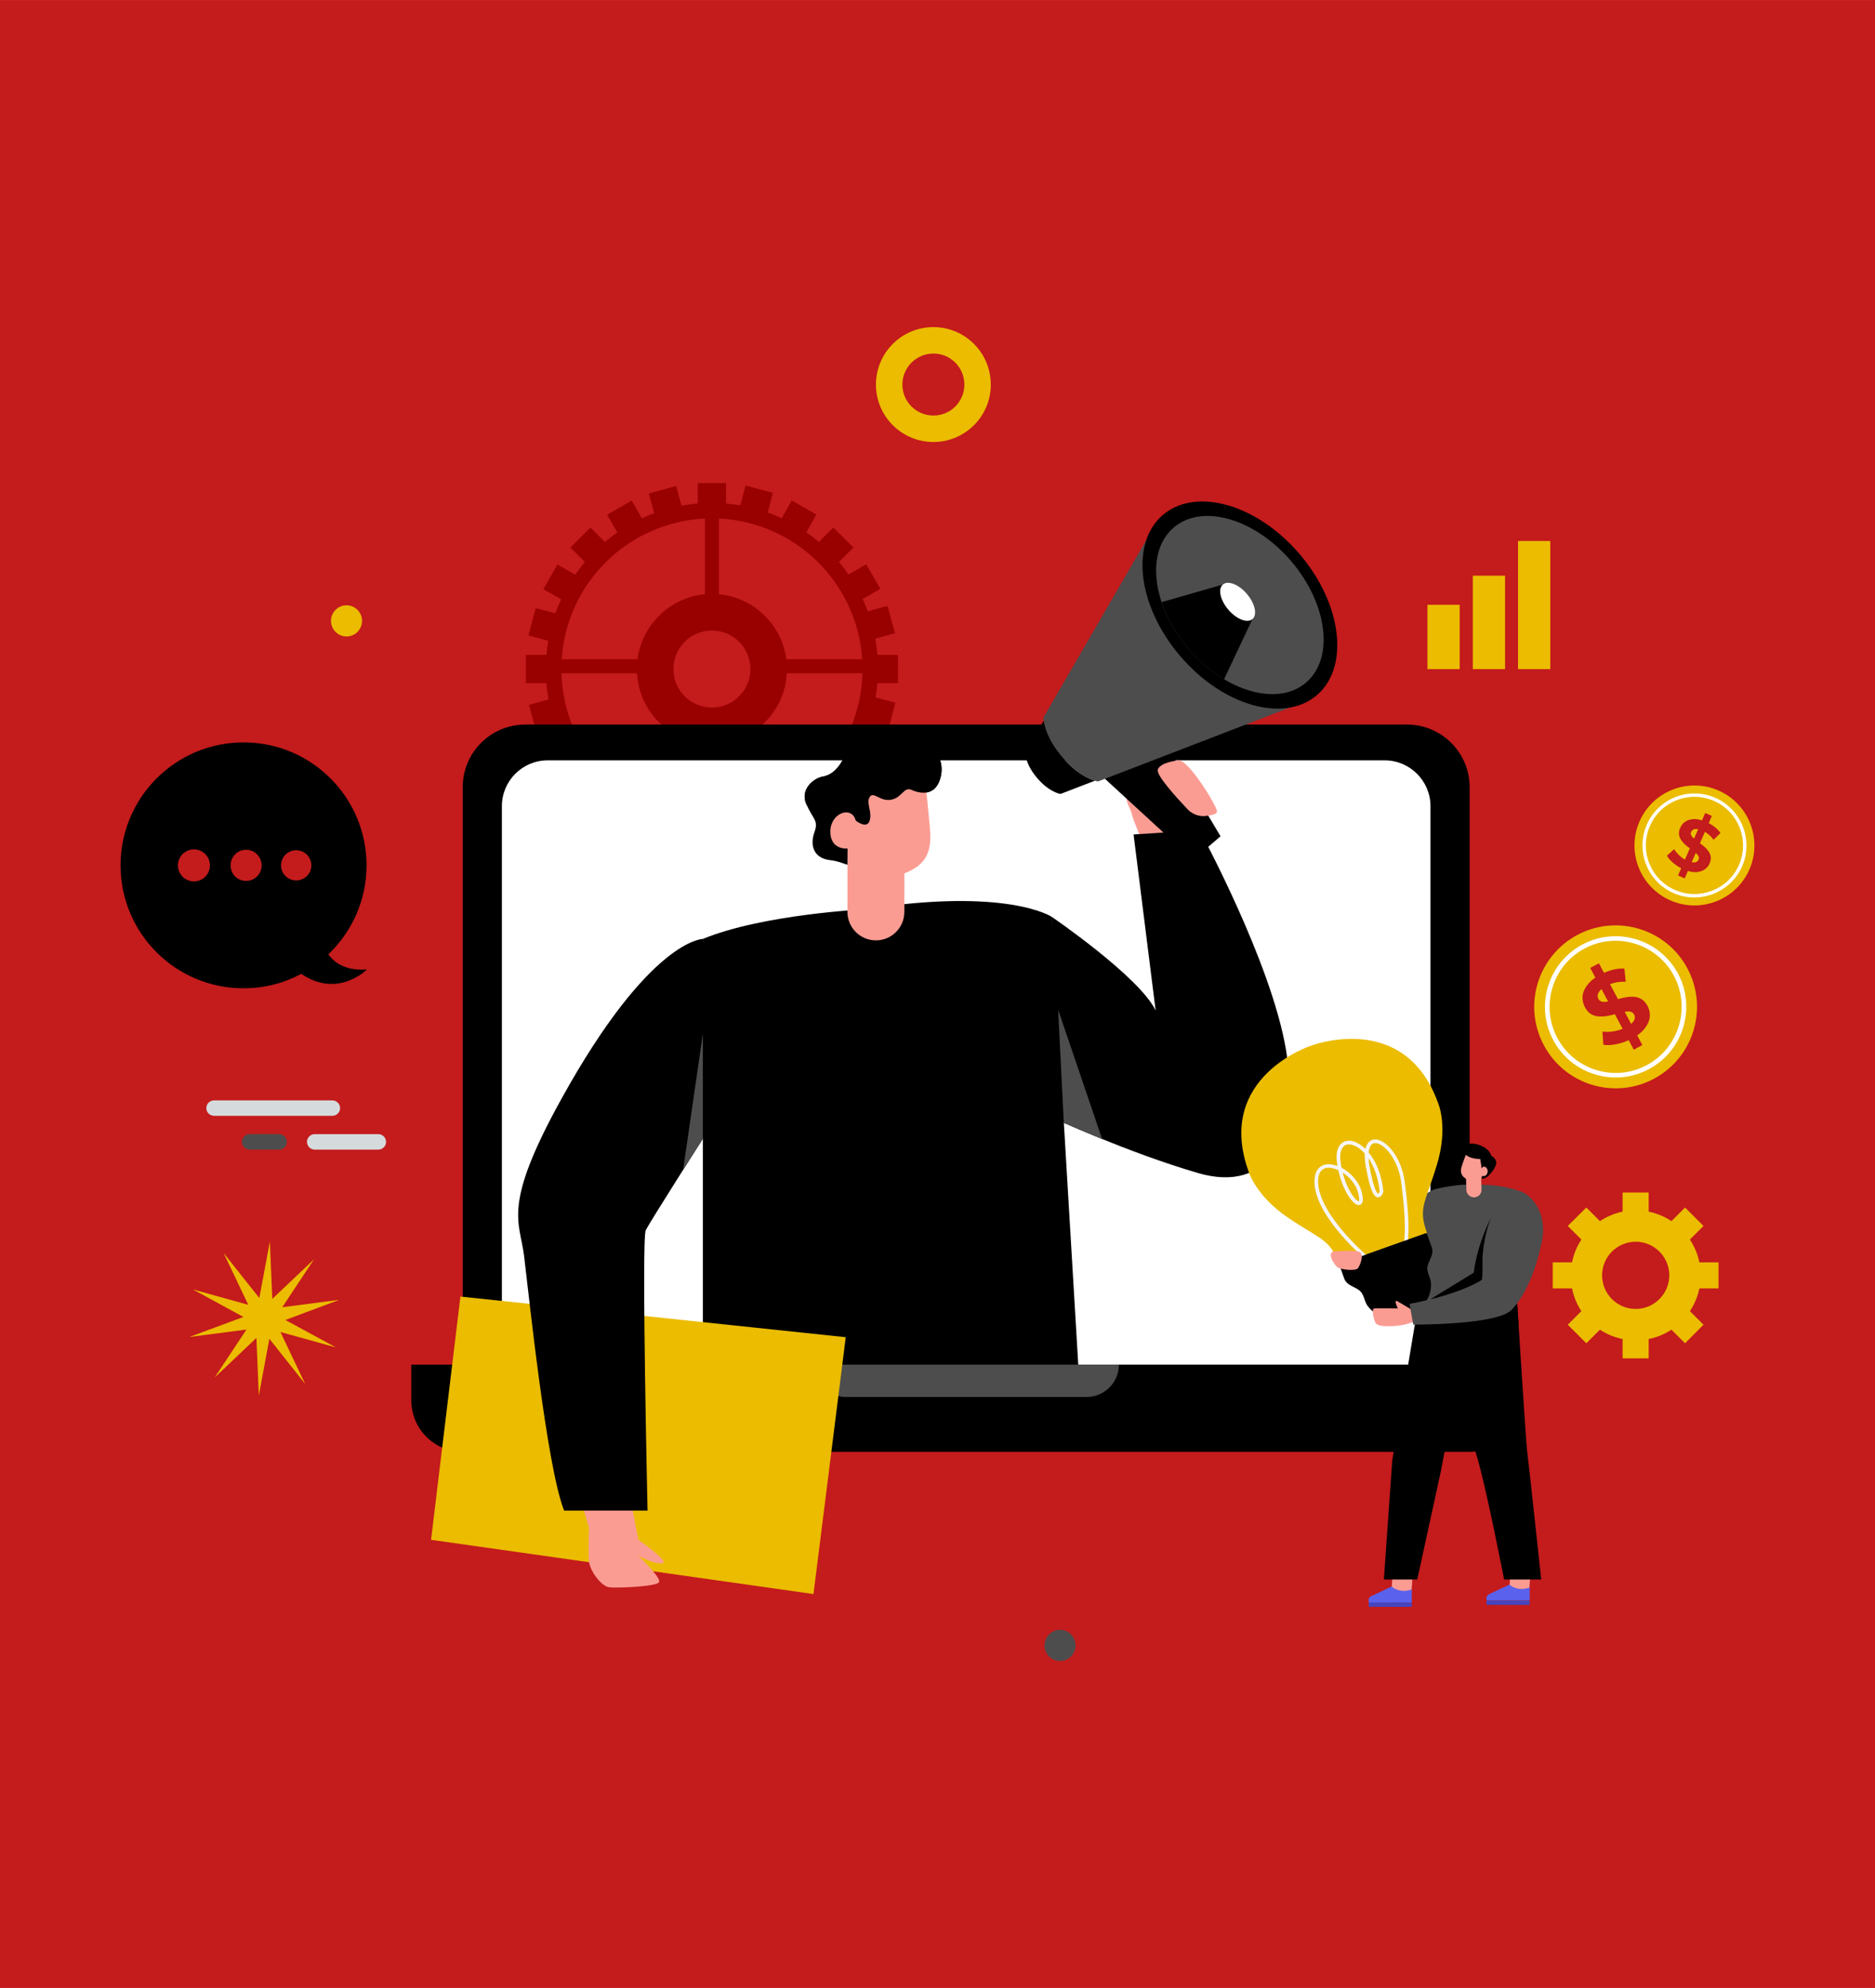 <?xml version="1.0" encoding="UTF-8"?>
<!DOCTYPE svg PUBLIC "-//W3C//DTD SVG 1.1//EN" "http://www.w3.org/Graphics/SVG/1.1/DTD/svg11.dtd">
<!-- Creator: CorelDRAW -->
<svg xmlns="http://www.w3.org/2000/svg" xml:space="preserve" width="1000" height="1060" version="1.1" style="shape-rendering:geometricPrecision; text-rendering:geometricPrecision; image-rendering:optimizeQuality; fill-rule:evenodd; clip-rule:evenodd"
viewBox="0 0 154.59 163.86"
 xmlns:xlink="http://www.w3.org/1999/xlink"
 xmlns:xodm="http://www.corel.com/coreldraw/odm/2003">
 <defs>
  <style type="text/css">
   <![CDATA[
    .fil0 {fill:#C41B1C}
    .fil5 {fill:black;fill-rule:nonzero}
    .fil10 {fill:#4545BE;fill-rule:nonzero}
    .fil4 {fill:#4D4D4D;fill-rule:nonzero}
    .fil9 {fill:#5A61ED;fill-rule:nonzero}
    .fil1 {fill:#990000;fill-rule:nonzero}
    .fil8 {fill:#C41B1C;fill-rule:nonzero}
    .fil3 {fill:#D5DBDC;fill-rule:nonzero}
    .fil2 {fill:#EBBC00;fill-rule:nonzero}
    .fil11 {fill:#F6F5F8;fill-rule:nonzero}
    .fil7 {fill:#FB9C93;fill-rule:nonzero}
    .fil6 {fill:white;fill-rule:nonzero}
   ]]>
  </style>
 </defs>
 <g id="Camada_x0020_1">
  <rect class="fil0" width="154.59" height="163.86"/>
  <g id="_1570253960480">
   <g>
    <g>
     <path class="fil1" d="M74.03 56.31l0 -2.33 -1.69 0c-0.04,-0.45 -0.1,-0.9 -0.18,-1.34l1.63 -0.45 -0.62 -2.25 -1.63 0.45c-0.12,-0.35 -0.27,-0.69 -0.42,-1.02l1.46 -0.84 -1.16 -2.02 -1.46 0.84c-0.25,-0.36 -0.51,-0.7 -0.79,-1.03l1.19 -1.19 -1.65 -1.65 -1.19 1.19c-0.33,-0.28 -0.68,-0.55 -1.04,-0.8l0.83 -1.46 -2.03 -1.16 -0.83 1.47c-0.38,-0.18 -0.76,-0.34 -1.15,-0.48l0.42 -1.62 -2.25 -0.6 -0.43 1.63c-0.39,-0.06 -0.78,-0.11 -1.18,-0.15l0 -1.69 -2.33 0 0 1.69c-0.45,0.04 -0.9,0.1 -1.34,0.18l-0.45 -1.62 -2.25 0.62 0.45 1.62c-0.35,0.13 -0.69,0.27 -1.02,0.43l-0.84 -1.47 -2.02 1.17 0.84 1.46c-0.36,0.24 -0.7,0.51 -1.03,0.78l-1.19 -1.19 -1.65 1.65 1.19 1.19c-0.28,0.34 -0.55,0.69 -0.8,1.05l-1.46 -0.84 -1.16 2.03 1.47 0.84c-0.18,0.37 -0.34,0.75 -0.48,1.15l-1.62 -0.43 -0.6 2.26 1.63 0.43c-0.06,0.38 -0.11,0.77 -0.15,1.17l-1.69 0 0 2.33 1.69 0c0.04,0.46 0.1,0.9 0.18,1.34l-1.62 0.45 0.62 2.25 1.62 -0.44c0.13,0.34 0.27,0.68 0.43,1.01l-1.47 0.84 1.17 2.03 1.46 -0.84c0.24,0.35 0.51,0.69 0.78,1.02l-1.19 1.19 1.65 1.65 1.19 -1.19c0.34,0.28 0.69,0.55 1.05,0.8l-0.84 1.46 2.03 1.16 0.84 -1.46c0.37,0.17 0.76,0.33 1.15,0.47l-0.43 1.63 2.26 0.59 0.43 -1.63c0.38,0.07 0.77,0.12 1.17,0.15l0 1.69 2.33 0 0 -1.69c0.46,-0.04 0.9,-0.1 1.34,-0.18l0.45 1.63 2.25 -0.62 -0.44 -1.63c0.34,-0.12 0.68,-0.27 1.01,-0.42l0.84 1.46 2.03 -1.16 -0.84 -1.46c0.35,-0.25 0.69,-0.51 1.02,-0.79l1.19 1.19 1.65 -1.65 -1.19 -1.19c0.28,-0.33 0.55,-0.68 0.8,-1.04l1.46 0.83 1.16 -2.03 -1.46 -0.83c0.17,-0.38 0.33,-0.76 0.47,-1.15l1.63 0.42 0.59 -2.25 -1.63 -0.43c0.07,-0.39 0.12,-0.78 0.15,-1.18l1.69 0zm-2.94 -1.97l0 0 -6.26 0c-0.37,-2.85 -2.68,-5.09 -5.56,-5.36l0 -6.24c6.32,0.29 11.41,5.31 11.82,11.6zm-12.39 3.98l0 0c-1.76,0 -3.18,-1.42 -3.18,-3.17 0,-1.76 1.42,-3.18 3.18,-3.18 1.75,0 3.17,1.42 3.17,3.18 0,1.75 -1.42,3.17 -3.17,3.17zm-0.58 -15.58l0 0 0 6.24c-2.88,0.27 -5.18,2.51 -5.56,5.36l-6.25 0c0.4,-6.29 5.49,-11.31 11.81,-11.6zm-11.83 12.75l0 0 6.23 0c0.17,3.07 2.57,5.54 5.6,5.82l0 6.24c-6.48,-0.3 -11.65,-5.55 -11.83,-12.06zm12.98 12.06l0 0 0 -6.24c3.04,-0.28 5.43,-2.75 5.6,-5.82l6.24 0c-0.18,6.51 -5.36,11.76 -11.84,12.06z"/>
    </g>
   </g>
   <g>
    <g>
     <path class="fil2" d="M141.69 106.2l0 -2.15 -1.58 0c-0.14,-0.68 -0.41,-1.32 -0.78,-1.88l1.12 -1.12 -1.52 -1.52 -1.12 1.12c-0.56,-0.37 -1.2,-0.64 -1.88,-0.78l0 -1.58 -2.15 0 0 1.58c-0.68,0.14 -1.31,0.41 -1.87,0.78l-1.12 -1.12 -1.53 1.52 1.12 1.12c-0.37,0.56 -0.63,1.2 -0.77,1.88l-1.59 0 0 2.15 1.59 0c0.14,0.68 0.4,1.31 0.77,1.87l-1.12 1.12 1.53 1.53 1.12 -1.12c0.56,0.37 1.19,0.63 1.87,0.77l0 1.59 2.15 0 0 -1.59c0.68,-0.14 1.32,-0.4 1.88,-0.77l1.12 1.12 1.52 -1.53 -1.12 -1.12c0.37,-0.56 0.64,-1.19 0.78,-1.87l1.58 0zm-6.83 1.69l0 0c-1.53,0 -2.77,-1.24 -2.77,-2.77 0,-1.53 1.24,-2.77 2.77,-2.77 1.52,0 2.77,1.24 2.77,2.77 0,1.53 -1.25,2.77 -2.77,2.77z"/>
    </g>
   </g>
   <g>
    <g>
     <path class="fil3" d="M27.4 90.7l-9.75 0c-0.35,0 -0.64,0.28 -0.64,0.64 0,0.35 0.29,0.63 0.64,0.63l9.75 0c0.35,0 0.64,-0.28 0.64,-0.63 0,-0.36 -0.29,-0.64 -0.64,-0.64z"/>
    </g>
    <g>
     <path class="fil3" d="M31.19 93.48l-5.24 0c-0.35,0 -0.64,0.29 -0.64,0.64 0,0.35 0.29,0.64 0.64,0.64l5.24 0c0.35,0 0.64,-0.29 0.64,-0.64 0,-0.35 -0.29,-0.64 -0.64,-0.64z"/>
    </g>
    <g>
     <path class="fil4" d="M23.01 93.48l-2.43 0c-0.35,0 -0.63,0.29 -0.63,0.64 0,0.35 0.28,0.64 0.63,0.64l2.43 0c0.35,0 0.64,-0.29 0.64,-0.64 0,-0.35 -0.29,-0.64 -0.64,-0.64z"/>
    </g>
   </g>
   <g>
    <polygon class="fil2" points="23.53,108.8 27.97,107.14 23.27,107.75 25.89,103.8 22.45,107.06 22.25,102.33 21.38,106.99 18.43,103.27 20.47,107.55 15.9,106.28 20.07,108.55 15.62,110.2 20.32,109.59 17.7,113.54 21.14,110.28 21.34,115.02 22.21,110.35 25.16,114.07 23.12,109.79 27.69,111.06 "/>
   </g>
   <g>
    <path class="fil5" d="M116 59.72l-72.68 0c-2.86,0 -5.17,2.31 -5.17,5.17l0 47.59 83.02 0 0 -47.59c0,-2.86 -2.32,-5.17 -5.17,-5.17z"/>
   </g>
   <g>
    <path class="fil5" d="M33.91 112.48l0 2.95c0,2.34 1.9,4.24 4.24,4.24l83.02 0c2.34,0 4.24,-1.9 4.24,-4.24l0 -2.95 -91.5 0z"/>
   </g>
   <g>
    <path class="fil6" d="M114.16 62.67l-69 0c-2.09,0 -3.78,1.69 -3.78,3.78l0 46.03 76.56 0 0 -46.03c0,-2.09 -1.7,-3.78 -3.78,-3.78z"/>
   </g>
   <g>
    <path class="fil4" d="M67.07 112.48c0,1.48 1.2,2.67 2.67,2.67l19.83 0c1.48,0 2.68,-1.19 2.68,-2.67l-25.18 0z"/>
   </g>
   <g>
    <g>
     <path class="fil7" d="M98.35 66.17c-0.14,0.15 -0.26,0.3 -0.21,0.57 0.06,0.33 0.2,0.67 0.27,1 0.15,0.61 0.28,1.22 0.4,1.83l-4.44 1.05 -0.45 -1.87c-0.21,-0.57 -0.48,-1.14 -0.62,-1.72 -0.09,-0.33 -0.28,-0.61 -0.37,-0.94 -0.05,-0.18 -0.08,-0.36 -0.07,-0.54 0.03,-0.39 0.28,-0.75 0.6,-0.99 0.32,-0.24 0.69,-0.33 1.02,-0.52 0.31,-0.18 0.53,-0.4 0.91,-0.46 0.24,-0.03 0.48,-0.01 0.71,0.04 0.96,0.19 1.85,0.75 2.44,1.54 0.09,0.13 0.18,0.27 0.18,0.43 -0.02,0.27 -0.2,0.42 -0.37,0.58z"/>
    </g>
    <g>
     <path class="fil5" d="M88.9 112.48l-2.2 -36.92c0,0 -3.7,-2.45 -15.39,-0.61 0,0 -8.41,0.4 -13.36,2.44l0 35.09 30.95 0z"/>
    </g>
    <g>
     <path class="fil5" d="M86.7 75.56c0,0 7.25,4.95 8.58,7.73l-1.82 -14.51 5.44 -0.35c0,0 5.92,10.87 7.13,18.12 1.2,7.24 -1.45,11.83 -7.25,10.14 -5.8,-1.69 -12.08,-4.59 -12.08,-4.59l0 -16.54z"/>
    </g>
    <g>
     <polygon class="fil2" points="69.73,110.22 67.07,131.39 35.54,126.92 37.96,106.87 "/>
    </g>
    <g>
     <path class="fil7" d="M51.49 121l1.14 5.92c0,0 2.6,1.81 2,1.93 -0.61,0.12 -2,-0.61 -2,-0.61 0,0 1.94,1.82 1.7,2.18 -0.25,0.36 -3.33,0.48 -4.05,0.42 -0.73,-0.06 -1.62,-1.38 -1.71,-2.08 -0.1,-0.7 0,-2.83 0,-2.83l-1.49 -4.93 4.41 0z"/>
    </g>
    <g>
     <path class="fil5" d="M57.95 77.39c0,0 -4.37,0 -11.66,13.18 -4.92,8.89 -3.44,10.05 -3.08,12.95 0.36,2.9 1.85,17.37 3.3,20.99l6.88 0c0,0 -0.51,-22.38 -0.15,-23.11 0.36,-0.72 5.06,-8.09 5.06,-8.09 0,0 1.1,-8.66 -0.35,-15.92z"/>
    </g>
    <polygon class="fil4" points="57.95,93.86 57.95,85.2 56.32,96.43 "/>
    <polygon class="fil4" points="87.71,92.56 87.24,83.22 90.87,93.89 "/>
    <g>
     <path class="fil5" d="M70.56 67.64c0,0 0.92,0.74 1.14,0 0.23,-0.75 -0.32,-1.46 0.01,-1.95 0.32,-0.49 0.84,0.39 1.75,0.23 0.92,-0.16 1.05,-1.11 1.7,-0.81 0.65,0.29 2.02,0.61 2.41,-1.13 0.39,-1.74 -1.11,-3.31 -2.64,-2.93 -1.53,0.37 -1.3,0.76 -2.34,0.6 -1.05,-0.16 -2.41,-0.42 -2.97,0.72 -0.55,1.14 -1.2,1.55 -1.82,1.65 -0.62,0.1 -1.89,0.98 -1.31,2.29 0.59,1.3 1.01,1.3 0.65,2.31 -0.36,1.01 -0.1,2.12 1.32,2.28 1.41,0.16 1.74,0.95 2.56,-0.13 0.81,-1.07 -0.46,-3.13 -0.46,-3.13z"/>
    </g>
    <g>
     <path class="fil7" d="M76.33 64.86c0.08,0.71 0.16,1.42 0.22,2.13 0.16,1.81 0.57,3.59 -1.25,4.65 -1.75,1.03 -3.9,0.68 -5.43,-0.58l0.01 -1.12c0,0 -1.42,0.15 -1.42,-1.39 0,-1.55 1.76,-2.18 2.1,-0.91l0 -2.79c0,0 1.22,-0.88 3.08,-0.87 1.86,0 2.69,0.88 2.69,0.88z"/>
    </g>
    <g>
     <path class="fil7" d="M69.87 71.06l0 4.1c0,1.3 1.05,2.35 2.35,2.35 1.29,0 2.34,-1.05 2.34,-2.34l0.01 -4.11 -4.7 0z"/>
    </g>
    <g>
     <path class="fil5" d="M66.49 66.31c-0.58,-1.31 0.69,-2.19 1.31,-2.29 0.62,-0.1 1.27,-0.51 1.82,-1.65 0.56,-1.14 1.92,-0.88 2.97,-0.72 1.04,0.16 0.81,-0.23 2.34,-0.6 1.53,-0.38 3.03,1.19 2.64,2.93 -0.39,1.74 -1.76,1.42 -2.41,1.13 -0.65,-0.3 -0.78,0.65 -1.7,0.81 -0.91,0.16 -1.43,-0.72 -1.75,-0.23 -0.33,0.49 0.22,1.2 -0.01,1.95 -0.22,0.74 -1.14,0 -1.14,0l-0.3 -1.35 -3.77 0.02z"/>
    </g>
    <g>
     <g>
      <polygon class="fil5" points="90.49,63.63 98.37,70.87 100.63,68.93 95.59,60.44 "/>
     </g>
     <g>
      <path class="fil4" d="M95.13 43.44l-9.1 15.7c0,0 -0.05,1.4 1.53,3.25 1.58,1.86 2.97,2.02 2.97,2.02l16.94 -6.52 -6.72 -6.76 -5.62 -7.69z"/>
     </g>
     <g>
      <path class="fil5" d="M87.56 62.39c-1.17,-1.36 -1.44,-2.48 -1.51,-2.98l-1.52 2.63c0,0 -0.03,0.9 0.99,2.1 1.02,1.19 1.92,1.3 1.92,1.3l2.83 -1.09c-0.48,-0.14 -1.54,-0.59 -2.71,-1.96z"/>
     </g>
     <g>
      <path class="fil5" d="M107.15 45.67c3.5,4.1 4.14,9.31 1.42,11.63 -2.72,2.32 -7.76,0.88 -11.27,-3.23 -3.5,-4.1 -4.14,-9.31 -1.42,-11.63 2.72,-2.32 7.76,-0.88 11.27,3.23z"/>
     </g>
     <g>
      <path class="fil4" d="M106.46 46.26c3.01,3.53 3.56,8.01 1.22,10 -2.33,2 -6.67,0.75 -9.69,-2.78 -3.01,-3.53 -3.56,-8 -1.22,-10 2.34,-2 6.68,-0.75 9.69,2.78z"/>
     </g>
     <g>
      <path class="fil5" d="M97.99 53.48c0.73,0.85 1.53,1.57 2.36,2.14l0.57 0.37 2.34 -4.96 -1.22 -1.43 -1.22 -1.42 -5.05 1.45c0.44,1.3 1.18,2.64 2.22,3.85z"/>
     </g>
     <g>
      <path class="fil6" d="M102.8 48.95c0.68,0.79 0.88,1.72 0.46,2.08 -0.42,0.36 -1.31,0.01 -1.98,-0.77 -0.68,-0.79 -0.88,-1.72 -0.46,-2.08 0.42,-0.36 1.31,-0.02 1.98,0.77z"/>
     </g>
    </g>
    <g>
     <path class="fil7" d="M100.34 66.88c-0.01,-0.46 -2.43,-4.4 -3.21,-4.2 0,0 -1.43,0.13 -1.67,0.74 -0.17,0.45 1.54,2.32 2.46,3.29 0.38,0.39 0.91,0.6 1.45,0.55 0.48,-0.05 0.98,-0.15 0.97,-0.38z"/>
    </g>
   </g>
   <g>
    <g>
     <polygon class="fil2" points="117.69,49.85 120.35,49.85 120.35,55.15 117.69,55.15 "/>
     <polygon class="fil2" points="121.43,47.45 124.09,47.45 124.09,55.15 121.43,55.15 "/>
     <polygon class="fil2" points="125.16,44.59 127.82,44.59 127.82,55.15 125.16,55.15 "/>
    </g>
   </g>
   <g>
    <g>
     <g>
      <path class="fil5" d="M27.07 78.66c1.94,-1.85 3.15,-4.45 3.15,-7.33 0,-5.6 -4.54,-10.14 -10.14,-10.14 -5.6,0 -10.14,4.54 -10.14,10.14 0,5.6 4.54,10.13 10.14,10.13 1.72,0 3.34,-0.43 4.76,-1.19 3.03,2.06 5.41,-0.36 5.41,-0.36 -1.76,0.12 -2.69,-0.56 -3.18,-1.25z"/>
     </g>
    </g>
    <g>
     <g>
      <g>
       <path class="fil8" d="M15.99 72.65c-0.73,0 -1.32,-0.59 -1.32,-1.32 0,-0.73 0.59,-1.32 1.32,-1.32 0.73,0 1.32,0.59 1.32,1.32 0,0.73 -0.59,1.32 -1.32,1.32z"/>
      </g>
      <g>
       <path class="fil8" d="M20.29 72.61c-0.71,0 -1.28,-0.57 -1.28,-1.28 0,-0.71 0.57,-1.29 1.28,-1.29 0.71,0 1.28,0.58 1.28,1.29 0,0.71 -0.57,1.28 -1.28,1.28z"/>
      </g>
      <g>
       <path class="fil8" d="M24.42 72.57c-0.69,0 -1.25,-0.56 -1.25,-1.24 0,-0.69 0.56,-1.25 1.25,-1.25 0.69,0 1.25,0.56 1.25,1.25 0,0.68 -0.56,1.24 -1.25,1.24z"/>
      </g>
     </g>
    </g>
   </g>
   <g>
    <g>
     <path class="fil2" d="M139.13 79.83c1.74,3.28 0.5,7.34 -2.77,9.09 -3.27,1.74 -7.34,0.5 -9.08,-2.78 -1.74,-3.27 -0.5,-7.33 2.77,-9.08 3.27,-1.74 7.34,-0.5 9.08,2.77z"/>
    </g>
    <path class="fil6" d="M135.94 88.13c-2.83,1.51 -6.37,0.43 -7.88,-2.4 -1.51,-2.84 -0.43,-6.37 2.41,-7.88 2.83,-1.51 6.37,-0.43 7.88,2.4 1.51,2.84 0.43,6.37 -2.41,7.88zm-5.29 -9.95l0 0c-2.66,1.41 -3.66,4.72 -2.25,7.37 1.41,2.65 4.71,3.66 7.36,2.25 2.65,-1.41 3.66,-4.72 2.25,-7.37 -1.41,-2.65 -4.71,-3.66 -7.36,-2.25z"/>
    <g>
     <g>
      <path class="fil8" d="M134.54 85.61c-0.4,0.21 -0.81,0.36 -1.24,0.45 -0.42,0.09 -0.79,0.11 -1.11,0.05l-0.07 -1.08c0.3,0.04 0.62,0.03 0.96,-0.03 0.35,-0.06 0.67,-0.17 0.97,-0.33 0.23,-0.12 0.41,-0.24 0.52,-0.36 0.12,-0.12 0.19,-0.24 0.21,-0.36 0.03,-0.12 0.01,-0.23 -0.05,-0.33 -0.07,-0.13 -0.18,-0.21 -0.32,-0.24 -0.15,-0.02 -0.32,-0.01 -0.52,0.03 -0.2,0.04 -0.42,0.1 -0.65,0.16 -0.23,0.07 -0.47,0.12 -0.71,0.17 -0.24,0.04 -0.48,0.05 -0.71,0.04 -0.23,-0.01 -0.44,-0.08 -0.64,-0.19 -0.2,-0.12 -0.37,-0.31 -0.51,-0.58 -0.15,-0.28 -0.21,-0.58 -0.19,-0.9 0.03,-0.32 0.17,-0.64 0.41,-0.94 0.23,-0.31 0.59,-0.59 1.06,-0.84 0.32,-0.17 0.65,-0.3 0.99,-0.39 0.35,-0.09 0.68,-0.12 0.99,-0.1l0.11 1.08c-0.3,-0.01 -0.59,0.01 -0.86,0.07 -0.27,0.06 -0.51,0.15 -0.74,0.27 -0.22,0.12 -0.39,0.25 -0.51,0.37 -0.11,0.13 -0.18,0.26 -0.2,0.37 -0.02,0.12 0,0.23 0.06,0.34 0.07,0.13 0.18,0.21 0.33,0.23 0.14,0.02 0.32,0.01 0.51,-0.03 0.2,-0.04 0.42,-0.1 0.65,-0.16 0.23,-0.06 0.47,-0.12 0.71,-0.17 0.24,-0.05 0.48,-0.06 0.7,-0.05 0.23,0.01 0.45,0.08 0.64,0.19 0.2,0.12 0.37,0.31 0.51,0.57 0.15,0.28 0.21,0.58 0.18,0.9 -0.03,0.32 -0.17,0.63 -0.41,0.94 -0.23,0.31 -0.59,0.59 -1.07,0.85zm0.16 0.91l0 0 -3.59 -6.74 0.72 -0.38 3.58 6.74 -0.71 0.38z"/>
     </g>
    </g>
   </g>
   <g>
    <g>
     <path class="fil2" d="M144.24 71.66c-1.09,2.5 -4,3.65 -6.51,2.56 -2.5,-1.09 -3.65,-4 -2.56,-6.5 1.09,-2.51 4,-3.65 6.5,-2.57 2.51,1.09 3.65,4 2.57,6.51z"/>
    </g>
    <path class="fil6" d="M137.99 73.62c-2.16,-0.94 -3.16,-3.48 -2.22,-5.64 0.94,-2.17 3.47,-3.17 5.64,-2.23 2.17,0.95 3.17,3.48 2.23,5.65 -0.95,2.16 -3.48,3.16 -5.65,2.22zm3.31 -7.61l0 0c-2.03,-0.88 -4.39,0.05 -5.27,2.08 -0.88,2.03 0.05,4.39 2.08,5.27 2.02,0.88 4.39,-0.05 5.27,-2.08 0.88,-2.02 -0.05,-4.39 -2.08,-5.27z"/>
    <g>
     <g>
      <path class="fil8" d="M138.81 71.66c-0.31,-0.14 -0.59,-0.31 -0.83,-0.51 -0.25,-0.21 -0.43,-0.41 -0.54,-0.62l0.59 -0.54c0.11,0.19 0.27,0.37 0.46,0.55 0.19,0.17 0.4,0.31 0.63,0.41 0.18,0.07 0.33,0.12 0.45,0.13 0.12,0.01 0.22,0 0.3,-0.04 0.08,-0.04 0.14,-0.1 0.17,-0.18 0.05,-0.11 0.04,-0.21 -0.01,-0.3 -0.06,-0.1 -0.14,-0.19 -0.26,-0.29 -0.11,-0.09 -0.24,-0.19 -0.38,-0.3 -0.15,-0.1 -0.29,-0.21 -0.43,-0.33 -0.13,-0.12 -0.25,-0.25 -0.35,-0.39 -0.09,-0.14 -0.15,-0.29 -0.18,-0.46 -0.02,-0.16 0.01,-0.35 0.1,-0.55 0.09,-0.22 0.24,-0.4 0.44,-0.53 0.19,-0.13 0.44,-0.19 0.72,-0.2 0.29,0 0.61,0.08 0.97,0.23 0.25,0.11 0.47,0.24 0.68,0.4 0.21,0.16 0.38,0.33 0.51,0.52l-0.57 0.56c-0.13,-0.18 -0.28,-0.34 -0.44,-0.46 -0.15,-0.13 -0.32,-0.23 -0.49,-0.31 -0.17,-0.07 -0.32,-0.11 -0.45,-0.12 -0.13,-0.01 -0.23,0.01 -0.3,0.06 -0.08,0.04 -0.13,0.1 -0.17,0.19 -0.04,0.09 -0.04,0.19 0.02,0.29 0.05,0.09 0.14,0.19 0.25,0.28 0.12,0.09 0.25,0.19 0.39,0.3 0.14,0.11 0.28,0.22 0.42,0.33 0.14,0.12 0.26,0.25 0.35,0.38 0.1,0.14 0.16,0.29 0.19,0.46 0.02,0.17 -0.01,0.35 -0.1,0.55 -0.09,0.22 -0.24,0.39 -0.44,0.52 -0.19,0.12 -0.44,0.19 -0.72,0.2 -0.29,0 -0.62,-0.08 -0.98,-0.23zm-0.46 0.5l0 0 2.24 -5.15 0.55 0.24 -2.24 5.15 -0.55 -0.24z"/>
     </g>
    </g>
   </g>
   <g>
    <g>
     <g>
      <polygon class="fil7" points="114.71,131.25 116.36,131.37 116.54,128.96 114.89,128.84 "/>
     </g>
     <g>
      <g>
       <path class="fil9" d="M112.84 131.93c-0.01,-0.16 0.08,-0.3 0.22,-0.37l1.68 -0.79c0,0 0.59,0.61 1.66,0.24l0 1.07 -3.55 0 -0.01 -0.15z"/>
      </g>
      <g>
       <polygon class="fil10" points="112.85,132.44 116.4,132.45 116.4,132.09 112.85,132.08 "/>
      </g>
     </g>
    </g>
    <g>
     <g>
      <polygon class="fil7" points="124.43,131.09 126.07,131.21 126.25,128.8 124.6,128.68 "/>
     </g>
     <g>
      <g>
       <path class="fil9" d="M122.55 131.77c-0.01,-0.16 0.08,-0.3 0.22,-0.37l1.68 -0.79c0,0 0.6,0.61 1.67,0.24l0 1.07 -3.56 0 -0.01 -0.15z"/>
      </g>
      <g>
       <polygon class="fil10" points="122.56,132.28 126.11,132.29 126.11,131.93 122.56,131.92 "/>
      </g>
     </g>
    </g>
    <g>
     <path class="fil5" d="M121.71 107.26l3.37 0c0,0 0.73,11.62 0.83,12.35 0.1,0.72 1.16,10.58 1.16,10.58l-3.06 0c0,0 -1.53,-7.9 -2.3,-10.32 -0.77,-2.42 -1.11,-8.1 -1.11,-8.1l-1.8 9.48 -1.95 8.94 -2.75 0 0.69 -9.84 2.06 -12.37 4.86 -0.72z"/>
    </g>
    <g>
     <path class="fil5" d="M125.21 109.32c-0.08,-1.23 -0.13,-2.06 -0.13,-2.06l-3.37 0 -0.49 0.08 -1.77 0.64 -0.75 1.14c0,0 3.22,0.67 6.51,0.2z"/>
    </g>
    <g>
     <path class="fil4" d="M121.08 97.66c-0.14,-0.02 -0.88,-0.06 -2.66,0.33 -0.43,0.09 -0.77,0.43 -0.87,0.85 -0.17,0.65 -0.38,1.68 -0.41,2.65 -0.05,1.59 -0.05,3.38 -0.13,3.61 -0.06,0.18 -0.11,1.25 -0.14,1.82 -0.01,0.21 0.12,0.39 0.32,0.46 1.11,0.35 4.7,1.29 7.35,-0.26 0.13,-0.07 0.21,-0.21 0.22,-0.36l0.59 -8.21c0.01,-0.21 -0.12,-0.41 -0.33,-0.47 -0.54,-0.17 -1.68,-0.46 -3.22,-0.43l-0.66 0.01c-0.02,0 -0.04,0 -0.06,0z"/>
    </g>
    <g>
     <path class="fil5" d="M122.95 100.34c0,0 -1.15,2.13 -1.44,4.56l-3.59 2.2c0,0 3.9,-0.37 4.69,-1.11 0.78,-0.74 0.34,-5.65 0.34,-5.65z"/>
    </g>
    <g>
     <path class="fil4" d="M113.17 102.75c1.1,-2.58 3.99,-4.18 4.89,-4.62 0.18,-0.1 0.41,-0.03 0.5,0.15 0.47,1.03 -0.38,3.79 -0.38,3.79 0,0 -3.11,2.62 -4.11,2.81 -1.01,0.2 -3.66,-1.23 -3.66,-1.23l-0.31 -1.08 3.07 0.18z"/>
    </g>
    <g>
     <g>
      <path class="fil2" d="M118.58 90.95c-2.76,-7.75 -10.51,-4.75 -10.51,-4.75 0,0 -7.9,2.57 -5.14,10.32 0,0 0.57,2.04 3.3,3.87 2.74,1.84 3.43,1.75 4.16,3.81l3.63 -1.29 3.63 -1.29c-0.74,-2.06 -0.15,-2.43 0.81,-5.58 0.97,-3.15 0.12,-5.09 0.12,-5.09z"/>
     </g>
     <path class="fil11" d="M112.76 103.95c-0.17,-0.14 -4.1,-3.44 -4.37,-6.26 -0.13,-1.38 0.6,-1.66 0.92,-1.71 0.29,-0.05 0.62,0 0.96,0.12 -0.02,-0.11 -0.03,-0.22 -0.05,-0.34 -0.11,-0.95 0.18,-1.37 0.44,-1.56 0.3,-0.22 0.71,-0.24 1.15,-0.04 0.26,0.12 0.52,0.3 0.77,0.54 0.07,-0.32 0.2,-0.51 0.34,-0.62 0.22,-0.18 0.53,-0.21 0.86,-0.08 0.82,0.33 1.81,1.64 2.04,3.44 0.37,2.83 0.32,3.86 0.27,4.77 -0.01,0.18 -0.02,0.36 -0.03,0.54l-0.3 -0.01c0.01,-0.18 0.02,-0.36 0.03,-0.54 0.05,-0.9 0.1,-1.91 -0.26,-4.72 -0.22,-1.68 -1.12,-2.9 -1.86,-3.2 -0.16,-0.06 -0.39,-0.11 -0.56,0.04 -0.15,0.12 -0.24,0.35 -0.27,0.67 0.59,0.71 1.08,1.8 1.21,3.21l-0.01 0.06c-0.02,0.08 -0.16,0.45 -0.44,0.43 -0.27,-0.02 -0.6,-0.33 -0.99,-2.53 -0.08,-0.44 -0.1,-0.79 -0.09,-1.08 -0.26,-0.3 -0.55,-0.52 -0.83,-0.64 -0.34,-0.15 -0.64,-0.15 -0.85,0 -0.28,0.2 -0.39,0.66 -0.32,1.28 0.03,0.19 0.05,0.36 0.09,0.53 0.73,0.39 1.43,1.12 1.66,2 0.13,0.53 0.12,0.85 -0.04,1 -0.05,0.04 -0.16,0.11 -0.34,0.05 -0.48,-0.18 -1.22,-1.31 -1.55,-2.85 -0.35,-0.16 -0.69,-0.23 -0.98,-0.18 -0.65,0.12 -0.73,0.82 -0.67,1.39 0.26,2.7 4.22,6.03 4.26,6.06l-0.19 0.23zm-2.06 -7.3l0 0c0.3,1.18 0.84,2.04 1.19,2.3 0.1,0.07 0.14,0.07 0.14,0.07 0,0 0.09,-0.12 -0.05,-0.69 -0.18,-0.7 -0.7,-1.3 -1.28,-1.68zm2.13 -1.18l0 0c0.01,0.2 0.04,0.41 0.08,0.64 0.39,2.2 0.7,2.28 0.71,2.28 0.04,-0.01 0.09,-0.1 0.13,-0.19 -0.12,-1.15 -0.47,-2.07 -0.92,-2.73z"/>
     <g>
      <path class="fil5" d="M117.5 101.67l-0.76 0.27 -2.72 0.97 -2.72 0.97 -0.77 0.27c-0.07,0.03 -0.1,0.1 -0.08,0.17 0,0 0.38,1.07 0.38,1.07 0.23,0.62 0.96,0.65 1.36,1.08 0.29,0.32 0.3,0.8 0.56,1.16 0.66,0.91 1.89,1.27 2.95,0.89l0.28 -0.1 0.28 -0.1c1.06,-0.37 1.79,-1.43 1.72,-2.55 -0.02,-0.44 -0.32,-0.83 -0.3,-1.26 0.04,-0.58 0.59,-1.06 0.37,-1.69 0,0 -0.38,-1.07 -0.38,-1.07 -0.02,-0.07 -0.1,-0.1 -0.17,-0.08z"/>
     </g>
    </g>
    <g>
     <path class="fil7" d="M109.91 103.15c0,0 1.49,-0.1 2.07,0 0.57,0.11 0.18,1.08 0,1.36 -0.18,0.29 -1.33,0.13 -1.62,0 -0.29,-0.13 -0.97,-1.15 -0.45,-1.36z"/>
    </g>
    <g>
     <path class="fil7" d="M116.7 108.88c0,0 -0.86,0.45 -2.21,0.43 -0.29,-0.01 -0.79,0.02 -1.03,-0.2 -0.15,-0.14 -0.43,-1.23 -0.16,-1.26 0.26,-0.02 1.95,0 1.95,0 0,0 -0.39,-0.79 -0.03,-0.59 0.36,0.21 1.22,0.72 1.22,0.72l0.26 0.9z"/>
    </g>
    <g>
     <path class="fil4" d="M123.76 98.9c0.36,-0.43 0.8,-0.73 1.32,-0.75 0.83,-0.02 2.57,1.55 2.05,4.15 -0.52,2.6 -1.48,4.64 -2.52,5.68 -1.04,1.04 -6.02,1.2 -8.09,1.2l-0.31 -1.71c0,0 3.78,-0.64 5.94,-1.96 0.12,-0.07 0.06,-1.68 0.08,-1.91 0.06,-0.75 0.17,-1.5 0.37,-2.23 0.18,-0.68 0.56,-1.75 1.16,-2.47z"/>
    </g>
    <g>
     <g>
      <path class="fil5" d="M122.04 97.06c0,0 0.26,0.3 0.74,-0.21 0.48,-0.5 0.64,-0.92 0.57,-1.12 -0.06,-0.21 -0.27,-0.5 -0.77,-0.62l-0.73 1.18 0.19 0.77z"/>
     </g>
     <g>
      <path class="fil7" d="M120.85 95.2c-0.07,0.18 -0.14,0.36 -0.2,0.54 -0.15,0.46 -0.37,0.89 0.03,1.28 0.39,0.37 0.96,0.42 1.44,0.19l0.07 -0.29c0,0 0.35,0.13 0.45,-0.27 0.1,-0.39 -0.32,-0.67 -0.48,-0.36l0.17 -0.72c0,0 -0.26,-0.31 -0.74,-0.42 -0.47,-0.12 -0.74,0.05 -0.74,0.05z"/>
     </g>
     <g>
      <path class="fil7" d="M122.12 96.96l0.03 1.09c0.01,0.35 -0.26,0.63 -0.61,0.64 -0.34,0.01 -0.63,-0.26 -0.64,-0.6l-0.03 -1.09 1.25 -0.04z"/>
     </g>
     <g>
      <path class="fil5" d="M122.16 96.29l-0.12 -0.76c0,0 -1.14,0.03 -1.36,-0.62 -0.22,-0.65 0.69,-0.82 1.47,-0.46 0.78,0.37 1.11,1.02 0.43,1.47 -0.33,0.22 -0.42,0.37 -0.42,0.37z"/>
     </g>
    </g>
   </g>
   <g>
    <g>
     <g>
      <path class="fil2" d="M76.96 26.96c-2.62,0 -4.74,2.12 -4.74,4.74 0,2.61 2.12,4.73 4.74,4.73 2.61,0 4.73,-2.12 4.73,-4.73 0,-2.62 -2.12,-4.74 -4.73,-4.74zm0 7.29l0 0c-1.41,0 -2.56,-1.14 -2.56,-2.55 0,-1.42 1.15,-2.56 2.56,-2.56 1.41,0 2.55,1.14 2.55,2.56 0,1.41 -1.14,2.55 -2.55,2.55z"/>
     </g>
    </g>
    <path class="fil2" d="M29.85 51.17c0,0.71 -0.57,1.29 -1.28,1.29 -0.71,0 -1.28,-0.58 -1.28,-1.29 0,-0.7 0.57,-1.28 1.28,-1.28 0.71,0 1.28,0.58 1.28,1.28z"/>
    <g>
     <path class="fil4" d="M88.68 135.63c0,0.7 -0.57,1.28 -1.28,1.28 -0.71,0 -1.28,-0.58 -1.28,-1.28 0,-0.71 0.57,-1.29 1.28,-1.29 0.71,0 1.28,0.58 1.28,1.29z"/>
    </g>
   </g>
  </g>
 </g>
</svg>
